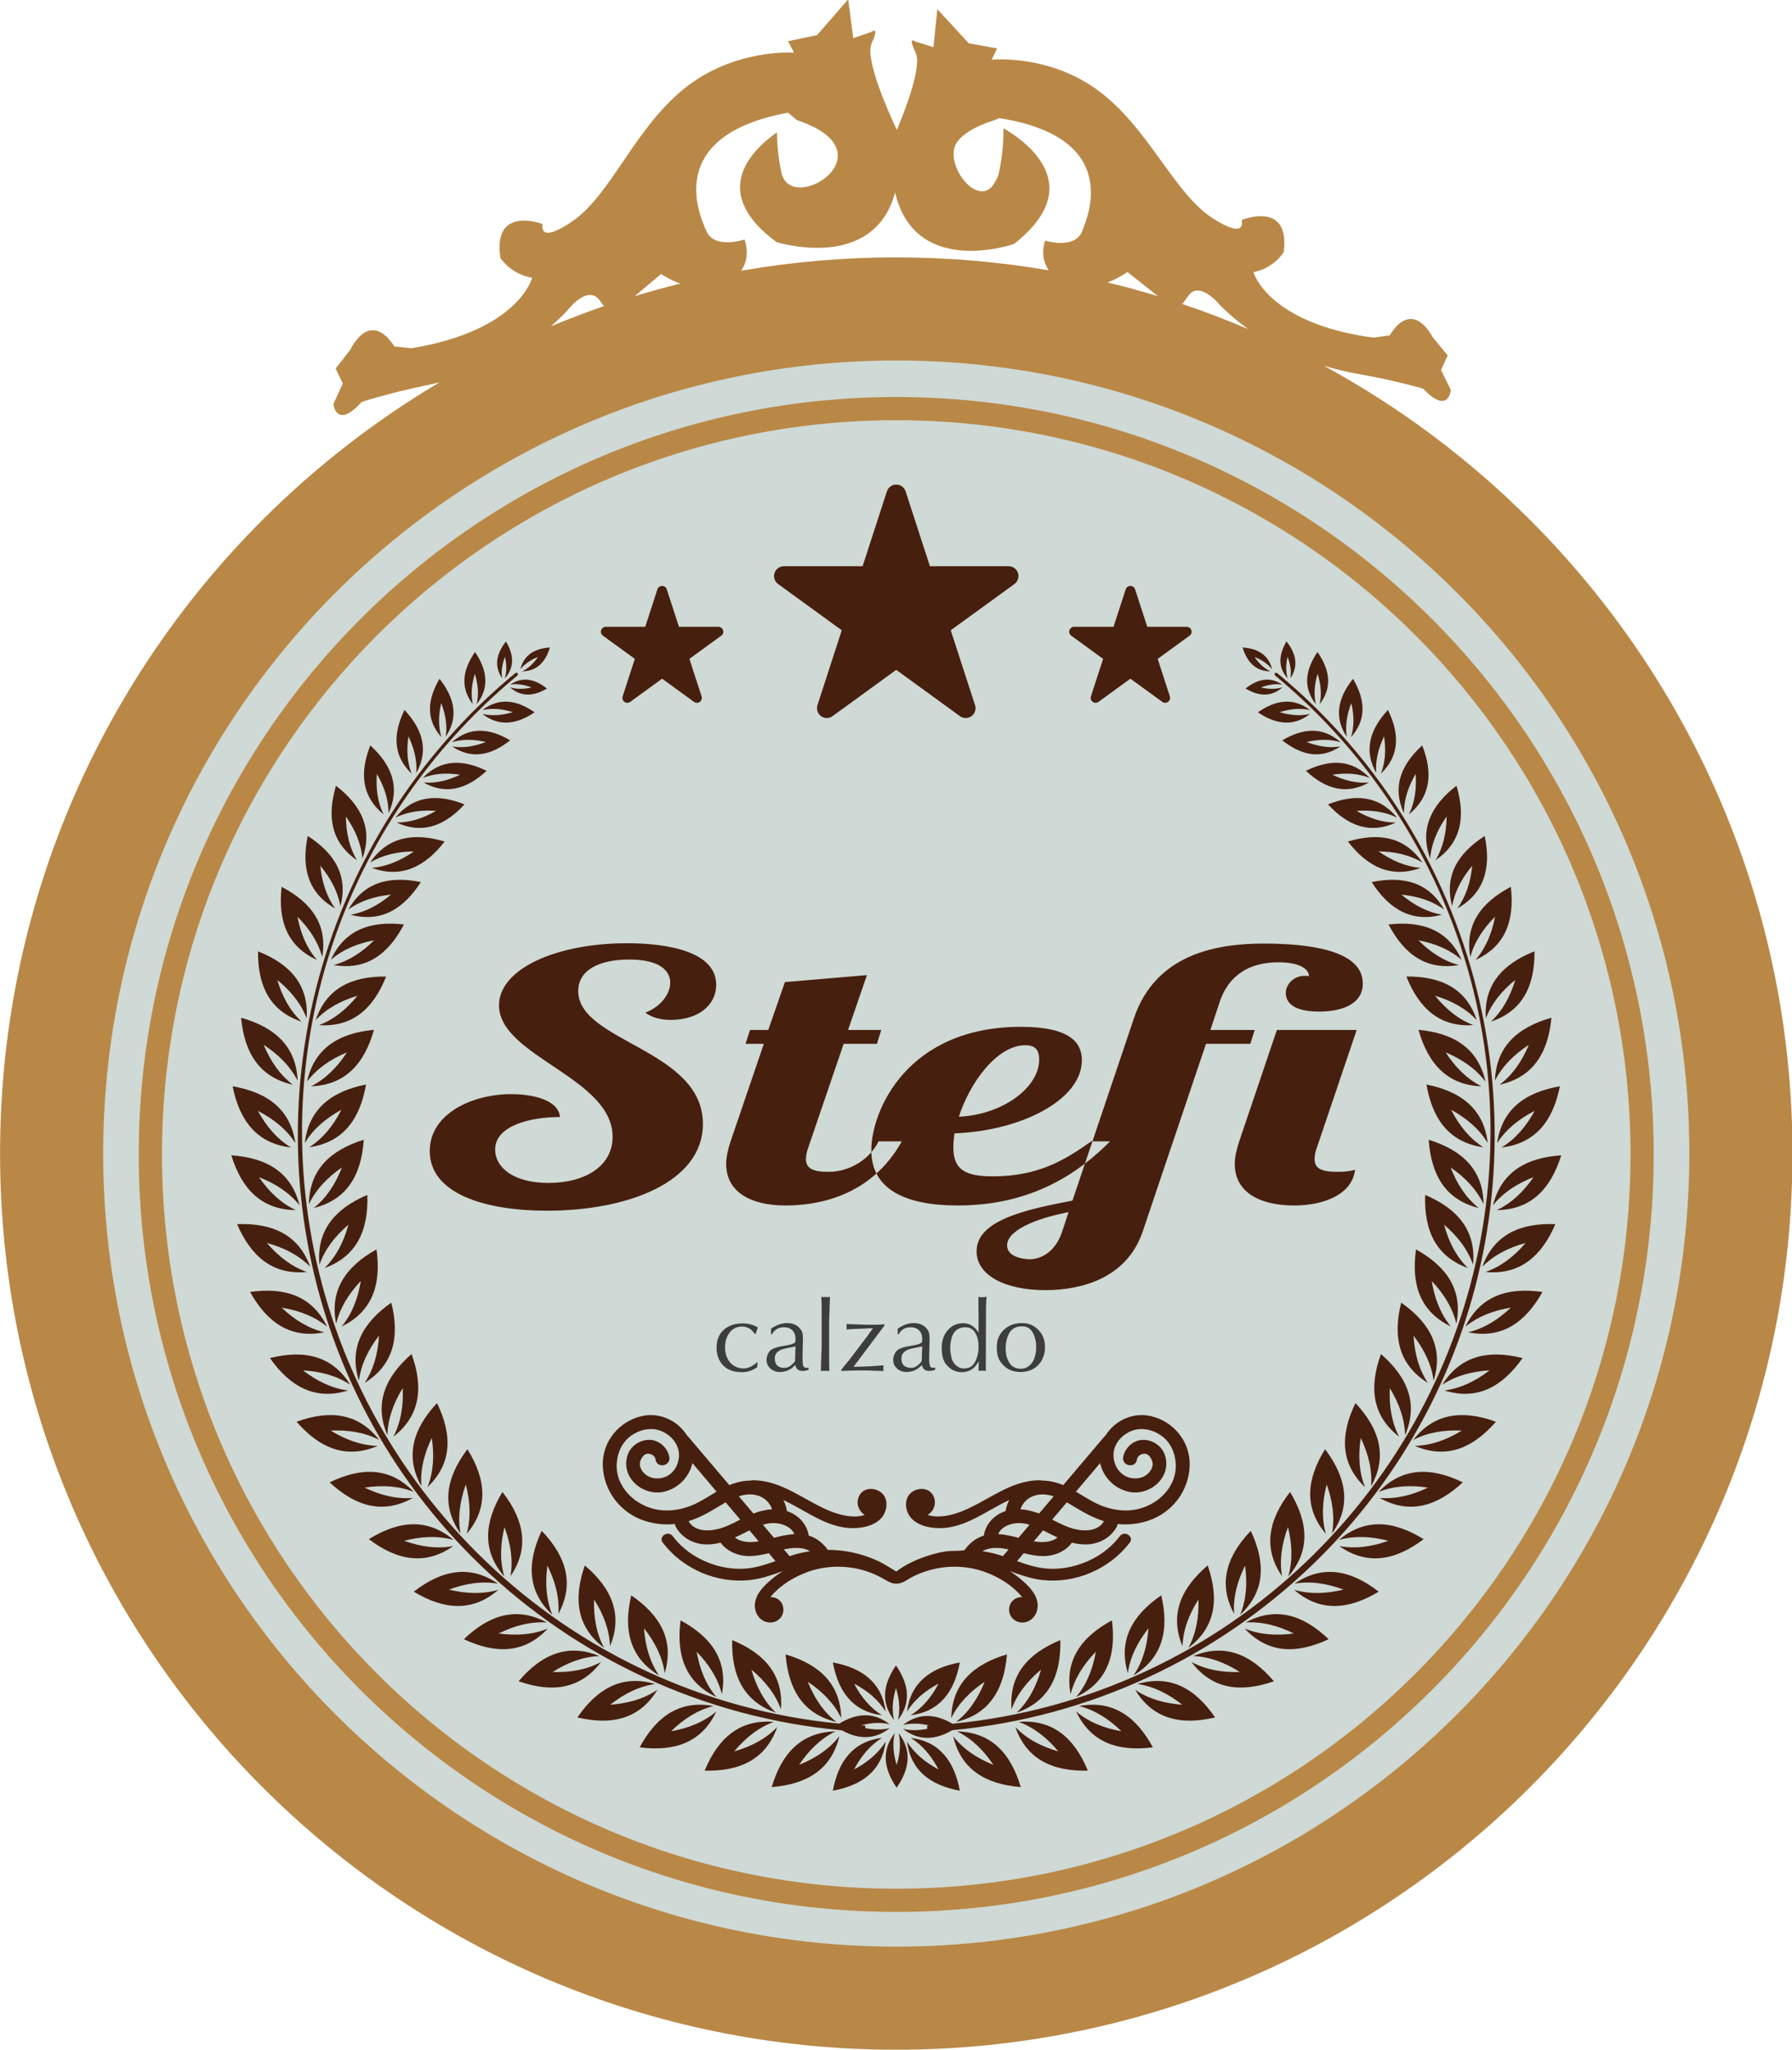<?xml version="1.0" encoding="UTF-8"?>
<svg xmlns="http://www.w3.org/2000/svg" xmlns:xlink="http://www.w3.org/1999/xlink" width="234.6pt" height="268.4pt" viewBox="0 0 234.6 268.4" version="1.1">
<defs>
<clipPath id="clip1">
  <path d="M 0 0 L 234.602 0 L 234.602 268.398 L 0 268.398 Z M 0 0 "/>
</clipPath>
</defs>
<g id="surface1">
<path style=" stroke:none;fill-rule:evenodd;fill:rgb(81.25%,85.156%,83.594%);fill-opacity:1;" d="M 221.547 146.445 C 221.547 204.004 174.891 250.66 117.328 250.66 C 59.777 250.66 13.121 204.004 13.121 146.445 C 13.121 88.891 59.777 42.234 117.328 42.234 C 174.891 42.234 221.547 88.891 221.547 146.445 Z M 221.547 146.445 "/>
<path style=" stroke:none;fill-rule:evenodd;fill:rgb(81.25%,85.156%,83.594%);fill-opacity:1;" d="M 227.91 151.02 C 227.91 212.09 178.402 261.598 117.336 261.598 C 56.262 261.598 6.758 212.09 6.758 151.02 C 6.758 89.949 56.262 40.445 117.336 40.445 C 178.402 40.445 227.91 89.949 227.91 151.02 Z M 227.91 151.02 "/>
<g clip-path="url(#clip1)" clip-rule="nonzero">
<path style=" stroke:none;fill-rule:evenodd;fill:rgb(72.459%,53.319%,27.831%);fill-opacity:1;" d="M 234.66 151.02 C 234.66 183.418 221.527 212.754 200.297 233.984 C 179.062 255.215 149.73 268.348 117.336 268.348 C 84.938 268.348 55.605 255.215 34.371 233.984 C 13.141 212.754 0.008 183.418 0.008 151.02 C 0.008 118.621 13.141 89.289 34.371 68.059 C 41.289 61.141 49.07 55.086 57.535 50.059 C 57.031 50.18 56.539 50.297 56.059 50.395 C 50.496 51.547 47.344 52.629 47.344 52.629 C 44.004 56.305 43.645 52.891 43.645 52.891 L 44.879 50.195 L 43.941 48.246 L 45.82 45.836 C 48.785 40.266 51.617 45.355 51.617 45.355 L 53.867 45.59 C 67.969 43.266 69.66 36.371 69.66 36.371 C 66.77 35.848 65.508 33.758 65.508 33.758 C 64.469 26.789 71.031 29.336 71.031 29.336 C 71.031 29.336 70.352 32.09 74.855 29.027 C 80.02 25.512 83.004 16.879 89.586 11.59 C 96.164 6.297 103.953 6.895 103.953 6.895 L 103.172 5.398 L 106.961 4.598 L 111.039 -0.086 L 111.703 4.992 L 114.121 4.16 C 114.121 4.16 115.18 3.289 114.105 5.68 C 113.156 7.797 116.598 15.297 117.41 17.012 C 118.527 14.352 120.723 8.656 119.879 6.91 C 118.762 4.609 119.816 5.43 119.816 5.43 L 122.203 6.176 L 122.711 1.203 L 126.82 5.664 L 130.539 6.34 L 129.816 7.82 C 129.816 7.82 137.402 7.02 143.969 12.004 C 150.535 16.988 153.684 25.328 158.824 28.617 C 163.301 31.484 162.559 28.809 162.559 28.809 C 162.559 28.809 168.898 26.152 168.07 32.977 C 168.07 32.977 166.902 35.051 164.094 35.637 C 164.094 35.637 165.938 42.316 179.762 44.203 L 181.949 43.91 C 181.949 43.91 184.574 38.871 187.621 44.219 L 189.52 46.527 L 188.652 48.449 L 189.938 51.047 C 189.938 51.047 189.68 54.387 186.316 50.895 C 186.316 50.895 183.215 49.922 177.746 48.945 C 176.359 48.695 174.859 48.352 173.305 47.879 C 183.262 53.297 192.348 60.109 200.297 68.059 C 221.527 89.289 234.66 118.621 234.66 151.02 Z M 72.109 42.73 C 74.395 41.773 76.719 40.887 79.078 40.074 C 78.914 39.879 78.742 39.648 78.547 39.371 C 76.969 37.137 74.355 40.562 74.355 40.562 C 73.633 41.34 72.879 42.059 72.109 42.73 Z M 83.102 38.77 C 85.066 38.172 87.055 37.621 89.062 37.129 C 87.566 36.59 86.555 35.863 86.555 35.863 Z M 97.023 35.445 C 103.621 34.297 110.406 33.695 117.336 33.695 C 124.141 33.695 130.809 34.273 137.297 35.387 C 136.812 34.695 136.234 33.379 136.82 31.504 C 136.82 31.504 140.641 32.695 141.645 30.324 C 142.648 27.953 146.566 17.945 130.828 15.465 L 130.152 15.742 C 130.152 15.742 125.266 17.121 124.879 19.617 C 124.387 22.805 128.562 27.289 130.301 23.746 C 130.496 23.484 130.656 23.129 130.766 22.645 C 131.328 20.211 131.379 17.734 131.371 16.797 C 134.16 18.398 142.562 24.246 132.746 31.941 C 132.746 31.941 119.828 36.461 117.184 25.211 C 114.328 35.727 101.645 31.688 101.645 31.688 C 92.984 25.277 98.094 19.883 101.711 17.328 C 101.73 18.492 101.836 20.586 102.312 22.645 C 103.621 28.312 116.848 19.883 104.359 15.742 C 103.738 15.258 103.395 14.887 103.137 14.754 C 87.098 17.742 91.395 27.887 92.496 30.289 C 93.59 32.688 97.465 31.352 97.465 31.352 C 98.152 33.352 97.508 34.754 97.023 35.445 Z M 144.992 36.973 C 147.215 37.512 149.414 38.113 151.586 38.773 L 147.594 35.605 C 147.594 35.605 146.539 36.398 144.992 36.973 Z M 154.773 39.797 C 157.715 40.785 160.602 41.887 163.434 43.098 C 162.113 42.156 160.836 41.086 159.629 39.855 C 159.629 39.855 156.984 36.59 155.504 38.809 C 155.219 39.23 154.98 39.555 154.773 39.797 Z M 190.746 224.438 C 209.539 205.648 221.16 179.691 221.16 151.02 C 221.16 122.352 209.539 96.391 190.746 77.605 C 171.965 58.816 146.008 47.195 117.336 47.195 C 88.664 47.195 62.703 58.816 43.914 77.605 C 25.129 96.391 13.508 122.348 13.508 151.02 C 13.508 179.691 25.129 205.648 43.914 224.438 C 62.707 243.227 88.664 254.848 117.336 254.848 C 146.004 254.848 171.965 243.227 190.746 224.438 Z M 190.746 224.438 "/>
</g>
<path style=" stroke:none;fill-rule:evenodd;fill:rgb(72.459%,53.319%,27.831%);fill-opacity:1;" d="M 216.496 151.141 C 216.496 178.523 205.398 203.316 187.453 221.262 C 169.508 239.211 144.719 250.305 117.336 250.305 C 89.949 250.305 65.156 239.211 47.211 221.262 C 29.266 203.316 18.164 178.523 18.164 151.141 C 18.164 123.758 29.266 98.965 47.211 81.02 C 65.156 63.074 89.949 51.977 117.336 51.977 C 144.719 51.977 169.508 63.074 187.453 81.02 C 205.398 98.965 216.496 123.758 216.496 151.141 Z M 185.305 219.113 C 202.699 201.719 213.461 177.688 213.461 151.141 C 213.461 124.598 202.699 100.566 185.305 83.172 C 167.91 65.773 143.879 55.016 117.336 55.016 C 90.789 55.016 66.758 65.773 49.363 83.172 C 31.965 100.566 21.207 124.598 21.207 151.141 C 21.207 177.688 31.965 201.719 49.363 219.113 C 66.758 236.508 90.789 247.266 117.336 247.266 C 143.879 247.266 167.91 236.508 185.305 219.113 Z M 185.305 219.113 "/>
<path style=" stroke:none;fill-rule:evenodd;fill:rgb(27.831%,12.157%,5.489%);fill-opacity:1;" d="M 125.289 226.672 C 127.195 227.594 128.746 229.113 130.051 231.051 C 127.883 230.18 126.078 228.973 124.785 227.301 C 125.789 231.609 128.969 233.59 133.633 233.961 C 132.309 229.477 129.719 226.773 125.289 226.672 Z M 128.914 220.168 C 128.039 222.34 126.836 224.141 125.164 225.434 C 129.473 224.426 131.449 221.254 131.824 216.59 C 127.336 217.914 124.641 220.504 124.535 224.926 C 125.461 223.023 126.977 221.469 128.914 220.168 Z M 133.363 225.426 C 135.352 226.148 137.055 227.496 138.551 229.289 C 136.305 228.645 134.383 227.633 132.922 226.102 C 134.371 230.285 137.738 231.922 142.414 231.809 C 140.633 227.484 137.773 225.066 133.363 225.426 Z M 136.289 218.586 C 135.648 220.832 134.633 222.746 133.105 224.215 C 137.289 222.758 138.926 219.395 138.812 214.719 C 134.488 216.504 132.074 219.359 132.43 223.773 C 133.152 221.777 134.496 220.082 136.289 218.586 Z M 141.262 223.352 C 143.312 223.863 145.145 225.027 146.82 226.656 C 144.52 226.254 142.508 225.438 140.891 224.07 C 142.77 228.082 146.285 229.355 150.926 228.758 C 148.699 224.645 145.609 222.539 141.262 223.352 Z M 143.465 216.238 C 143.059 218.543 142.246 220.555 140.879 222.168 C 144.887 220.289 146.164 216.773 145.57 212.137 C 141.453 214.359 139.348 217.453 140.16 221.797 C 140.676 219.746 141.836 217.918 143.465 216.238 Z M 148.902 220.469 C 150.996 220.766 152.938 221.73 154.773 223.18 C 152.441 223.008 150.355 222.414 148.609 221.223 C 150.891 225.012 154.52 225.922 159.074 224.844 C 156.434 220.984 153.145 219.215 148.902 220.469 Z M 150.355 213.168 C 150.188 215.496 149.594 217.586 148.398 219.336 C 152.191 217.047 153.098 213.418 152.023 208.863 C 148.164 211.504 146.387 214.797 147.648 219.039 C 147.945 216.945 148.91 215.004 150.355 213.168 Z M 156.199 216.809 C 158.316 216.891 160.348 217.645 162.32 218.898 C 159.988 218.973 157.852 218.594 155.988 217.59 C 158.652 221.129 162.355 221.652 166.77 220.109 C 163.746 216.539 160.289 215.117 156.199 216.809 Z M 156.895 209.398 C 156.965 211.73 156.59 213.867 155.578 215.73 C 159.117 213.066 159.645 209.363 158.105 204.945 C 154.539 207.973 153.113 211.43 154.805 215.516 C 154.883 213.402 155.645 211.371 156.895 209.398 Z M 163.078 212.41 C 165.191 212.273 167.289 212.816 169.387 213.855 C 167.07 214.168 164.906 214.016 162.953 213.211 C 165.969 216.453 169.703 216.59 173.938 214.602 C 170.562 211.363 166.973 210.305 163.078 212.41 Z M 162.996 204.969 C 163.316 207.281 163.164 209.453 162.355 211.402 C 165.598 208.387 165.738 204.648 163.746 200.414 C 160.512 203.793 159.453 207.383 161.562 211.273 C 161.414 209.16 161.965 207.059 162.996 204.969 Z M 169.473 207.332 C 171.555 206.969 173.699 207.289 175.891 208.109 C 173.621 208.66 171.453 208.734 169.422 208.133 C 172.758 211.043 176.492 210.797 180.496 208.379 C 176.801 205.512 173.121 204.828 169.473 207.332 Z M 168.617 199.93 C 169.172 202.207 169.246 204.371 168.645 206.398 C 171.555 203.062 171.305 199.332 168.887 195.328 C 166.02 199.02 165.34 202.703 167.836 206.352 C 167.477 204.266 167.801 202.117 168.617 199.93 Z M 175.297 201.605 C 177.328 201.035 179.496 201.133 181.766 201.719 C 179.562 202.504 177.414 202.801 175.336 202.41 C 178.953 204.965 182.641 204.332 186.371 201.508 C 182.398 199.035 178.672 198.742 175.297 201.605 Z M 173.473 189.73 C 171.004 193.703 170.703 197.434 173.574 200.805 C 172.996 198.77 173.098 196.602 173.684 194.34 C 174.469 196.543 174.766 198.691 174.379 200.77 C 176.926 197.148 176.289 193.465 173.473 189.73 Z M 180.496 195.312 C 182.465 194.527 184.633 194.406 186.945 194.754 C 184.836 195.762 182.73 196.281 180.621 196.109 C 184.484 198.27 188.078 197.258 191.504 194.066 C 187.297 192.023 183.555 192.113 180.496 195.312 Z M 177.453 183.688 C 175.41 187.895 175.496 191.633 178.699 194.695 C 177.914 192.727 177.797 190.562 178.141 188.254 C 179.152 190.359 179.664 192.465 179.496 194.578 C 181.66 190.715 180.645 187.105 177.453 183.688 Z M 185.02 188.516 C 186.895 187.531 189.039 187.184 191.371 187.289 C 189.383 188.512 187.34 189.242 185.223 189.293 C 189.289 191.039 192.766 189.664 195.84 186.133 C 191.441 184.535 187.73 185.016 185.02 188.516 Z M 183.949 187.883 C 185.695 183.816 184.316 180.34 180.789 177.27 C 179.191 181.664 179.664 185.379 183.164 188.09 C 182.188 186.215 181.84 184.07 181.945 181.73 C 183.164 183.727 183.898 185.766 183.949 187.883 Z M 188.816 181.285 C 190.578 180.113 192.664 179.543 195.004 179.406 C 193.152 180.832 191.195 181.77 189.098 182.039 C 193.324 183.352 196.637 181.629 199.324 177.797 C 194.785 176.66 191.148 177.523 188.816 181.285 Z M 183.438 170.539 C 182.305 175.078 183.164 178.715 186.93 181.047 C 185.758 179.285 185.188 177.191 185.051 174.859 C 186.473 176.715 187.414 178.668 187.684 180.766 C 188.996 176.543 187.266 173.23 183.438 170.539 Z M 191.836 173.695 C 193.469 172.352 195.492 171.57 197.797 171.191 C 196.105 172.797 194.254 173.934 192.195 174.422 C 196.535 175.293 199.652 173.23 201.93 169.141 C 197.301 168.48 193.766 169.715 191.836 173.695 Z M 185.379 163.57 C 184.719 168.199 185.953 171.73 189.938 173.66 C 188.59 172.027 187.809 170.008 187.43 167.699 C 189.035 169.398 190.176 171.246 190.66 173.301 C 191.531 168.965 189.465 165.844 185.379 163.57 Z M 194.059 165.84 C 195.539 164.336 197.473 163.344 199.727 162.727 C 198.203 164.504 196.488 165.824 194.488 166.523 C 198.895 166.941 201.781 164.559 203.621 160.262 C 198.949 160.09 195.566 161.676 194.059 165.84 Z M 192.844 165.57 C 193.262 161.16 190.883 158.273 186.578 156.434 C 186.41 161.109 187.996 164.496 192.164 166.004 C 190.652 164.516 189.664 162.59 189.051 160.336 C 190.824 161.852 192.148 163.57 192.844 165.57 Z M 195.953 158.426 C 200.371 158.383 202.996 155.723 204.387 151.254 C 199.719 151.566 196.52 153.504 195.453 157.797 C 196.77 156.141 198.59 154.961 200.766 154.109 C 199.438 156.031 197.867 157.527 195.953 158.426 Z M 194.219 157.648 C 194.176 153.223 191.508 150.602 187.039 149.215 C 187.355 153.879 189.285 157.086 193.586 158.148 C 191.93 156.828 190.746 155.012 189.902 152.836 C 191.824 154.16 193.316 155.734 194.219 157.648 Z M 196.004 149.648 C 197.145 147.863 198.828 146.504 200.91 145.434 C 199.789 147.484 198.379 149.133 196.566 150.227 C 200.965 149.723 203.297 146.801 204.215 142.215 C 199.605 143.008 196.621 145.266 196.004 149.648 Z M 194.762 149.629 C 194.258 145.234 191.336 142.898 186.746 141.984 C 187.539 146.594 189.801 149.578 194.184 150.195 C 192.402 149.055 191.035 147.367 189.969 145.289 C 192.02 146.41 193.664 147.82 194.762 149.629 Z M 195.711 141.484 C 196.656 139.598 198.191 138.062 200.152 136.785 C 199.246 138.941 198.016 140.727 196.328 142.004 C 200.652 141.051 202.672 137.902 203.105 133.242 C 198.602 134.512 195.867 137.062 195.711 141.484 Z M 194.469 141.602 C 193.516 137.277 190.367 135.258 185.703 134.824 C 186.977 139.328 189.531 142.062 193.953 142.219 C 192.062 141.27 190.531 139.734 189.254 137.777 C 191.41 138.68 193.195 139.91 194.469 141.602 Z M 194.523 133.316 C 195.258 131.379 196.598 129.73 198.371 128.289 C 197.711 130.48 196.695 132.34 195.18 133.754 C 199.289 132.387 200.934 129.121 200.887 124.547 C 196.633 126.23 194.23 128.996 194.523 133.316 Z M 184.117 127.848 C 185.809 132.102 188.57 134.504 192.891 134.203 C 190.953 133.473 189.309 132.137 187.867 130.359 C 190.055 131.02 191.914 132.035 193.328 133.547 C 191.965 129.441 188.695 127.797 184.117 127.848 Z M 192.484 125.305 C 193.004 123.344 194.141 121.602 195.727 120.016 C 195.305 122.219 194.496 124.141 193.164 125.672 C 197.035 123.922 198.309 120.562 197.789 116.105 C 193.82 118.188 191.758 121.129 192.484 125.305 Z M 181.781 121.031 C 183.863 125.008 186.801 127.066 190.984 126.34 C 189.023 125.824 187.277 124.684 185.695 123.102 C 187.895 123.523 189.816 124.324 191.344 125.656 C 189.598 121.789 186.242 120.52 181.781 121.031 Z M 190.109 118.641 C 190.434 116.73 191.367 114.98 192.738 113.34 C 192.527 115.465 191.926 117.359 190.789 118.926 C 194.316 116.938 195.242 113.641 194.371 109.445 C 190.773 111.762 189.062 114.727 190.109 118.641 Z M 179.574 115.484 C 181.887 119.09 184.855 120.797 188.77 119.754 C 186.859 119.426 185.105 118.492 183.465 117.121 C 185.594 117.336 187.488 117.934 189.055 119.07 C 187.066 115.547 183.77 114.617 179.574 115.484 Z M 187.23 112.398 C 187.387 110.469 188.164 108.641 189.387 106.887 C 189.359 109.023 188.926 110.965 187.93 112.621 C 191.27 110.336 191.906 106.969 190.676 102.867 C 187.289 105.484 185.848 108.59 187.23 112.398 Z M 176.461 110.172 C 179.078 113.559 182.184 115.004 185.992 113.621 C 184.062 113.465 182.234 112.684 180.48 111.465 C 182.617 111.488 184.555 111.922 186.215 112.922 C 183.926 109.574 180.562 108.945 176.461 110.172 Z M 166.32 87.895 C 165.492 87.504 164.812 86.848 164.238 86.012 C 165.184 86.383 165.969 86.902 166.539 87.621 C 166.078 85.754 164.699 84.91 162.672 84.766 C 163.266 86.711 164.402 87.867 166.32 87.895 Z M 185.328 101.316 C 185.469 103.254 185.227 105.035 184.453 106.613 C 187.297 104.285 187.613 101.195 186.188 97.586 C 183.328 100.211 182.258 103.129 183.801 106.465 C 183.789 104.711 184.355 102.996 185.328 101.316 Z M 182.891 107.035 C 180.559 104.191 177.469 103.879 173.855 105.305 C 176.484 108.164 179.402 109.23 182.738 107.688 C 180.984 107.695 179.27 107.133 177.59 106.16 C 179.527 106.023 181.312 106.266 182.891 107.035 Z M 181.195 96.402 C 181.461 98.152 181.371 99.797 180.777 101.289 C 183.199 98.965 183.266 96.129 181.703 92.941 C 179.289 95.547 178.527 98.273 180.172 101.199 C 180.039 99.602 180.43 98.004 181.195 96.402 Z M 179.309 101.84 C 176.984 99.422 174.148 99.355 170.961 100.914 C 173.559 103.328 176.289 104.09 179.219 102.445 C 177.621 102.578 176.02 102.188 174.422 101.426 C 176.172 101.156 177.816 101.254 179.309 101.84 Z M 176.906 92.047 C 177.27 93.613 177.305 95.109 176.871 96.504 C 178.906 94.227 178.766 91.652 177.129 88.871 C 175.121 91.398 174.621 93.93 176.316 96.465 C 176.086 95.027 176.328 93.547 176.906 92.047 Z M 175.508 97.172 C 173.23 95.141 170.652 95.281 167.871 96.922 C 170.402 98.926 172.93 99.426 175.469 97.727 C 174.027 97.965 172.551 97.719 171.047 97.141 C 172.617 96.773 174.113 96.742 175.508 97.172 Z M 172.496 88.215 C 172.926 89.59 173.055 90.922 172.766 92.195 C 174.426 90.023 174.129 87.734 172.48 85.363 C 170.859 87.754 170.578 90.047 172.266 92.199 C 171.965 90.93 172.078 89.594 172.496 88.215 Z M 171.512 93.465 C 170.242 93.766 168.906 93.648 167.527 93.234 C 168.902 92.801 170.238 92.672 171.512 92.965 C 169.34 91.301 167.051 91.602 164.676 93.254 C 167.066 94.871 169.359 95.145 171.512 93.465 Z M 168.562 85.992 C 168.93 86.945 169.078 87.883 168.934 88.797 C 170.008 87.188 169.695 85.586 168.422 83.98 C 167.383 85.742 167.289 87.379 168.578 88.82 C 168.309 87.934 168.328 86.984 168.562 85.992 Z M 167.871 89.629 C 166.266 88.555 164.66 88.867 163.059 90.141 C 164.82 91.176 166.453 91.27 167.898 89.98 C 167.016 90.254 166.066 90.23 165.07 90.004 C 166.023 89.633 166.961 89.48 167.871 89.629 Z M 167.016 88.512 C 175.895 95.867 182.914 105.004 187.73 115.172 C 201.949 145.223 195.289 181.176 171.102 204.371 C 158.797 216.172 142.621 223.945 124.688 225.668 C 122.438 224.344 120.27 224.23 118.215 225.828 C 119.328 225.562 120.484 225.617 121.68 225.895 C 121.574 225.902 121.477 225.91 121.371 225.914 L 121.398 226.336 C 120.305 226.559 119.238 226.586 118.215 226.344 C 120.262 227.93 122.414 227.828 124.656 226.516 C 142.828 224.801 159.227 216.934 171.691 204.98 C 196.105 181.566 202.445 145.281 188.113 114.992 C 183.273 104.766 176.215 95.59 167.289 88.191 C 167.031 87.977 166.895 88.129 166.887 88.141 C 166.879 88.152 166.766 88.309 167.016 88.512 Z M 104.617 231.051 C 105.914 229.113 107.473 227.594 109.371 226.672 C 104.949 226.773 102.359 229.477 101.031 233.961 C 105.695 233.59 108.871 231.609 109.883 227.301 C 108.586 228.973 106.781 230.18 104.617 231.051 Z M 109.504 225.434 C 107.828 224.141 106.621 222.34 105.746 220.168 C 107.691 221.469 109.203 223.023 110.129 224.926 C 110.027 220.504 107.328 217.914 102.844 216.59 C 103.215 221.254 105.195 224.426 109.504 225.434 Z M 96.117 229.289 C 97.613 227.496 99.316 226.148 101.305 225.426 C 96.891 225.066 94.039 227.484 92.254 231.809 C 96.93 231.922 100.289 230.285 101.746 226.102 C 100.281 227.633 98.363 228.645 96.117 229.289 Z M 101.562 224.215 C 100.031 222.746 99.02 220.832 98.371 218.586 C 100.164 220.082 101.512 221.777 102.234 223.773 C 102.594 219.359 100.18 216.504 95.855 214.719 C 95.742 219.395 97.379 222.758 101.562 224.215 Z M 87.848 226.656 C 89.52 225.027 91.352 223.863 93.406 223.352 C 89.055 222.539 85.965 224.645 83.742 228.758 C 88.383 229.355 91.895 228.082 93.773 224.07 C 92.16 225.438 90.148 226.254 87.848 226.656 Z M 93.789 222.168 C 92.414 220.555 91.609 218.543 91.199 216.238 C 92.832 217.918 93.992 219.746 94.504 221.797 C 95.32 217.453 93.211 214.359 89.098 212.137 C 88.496 216.773 89.777 220.289 93.789 222.168 Z M 86.059 221.223 C 84.312 222.414 82.227 223.008 79.895 223.18 C 81.727 221.73 83.668 220.766 85.766 220.469 C 81.523 219.215 78.234 220.984 75.594 224.844 C 80.148 225.922 83.777 225.012 86.059 221.223 Z M 86.27 219.336 C 85.074 217.586 84.477 215.496 84.309 213.168 C 85.758 215.004 86.723 216.945 87.02 219.039 C 88.281 214.797 86.504 211.504 82.641 208.863 C 81.566 213.418 82.477 217.047 86.27 219.336 Z M 78.68 217.59 C 76.816 218.594 74.68 218.973 72.344 218.898 C 74.32 217.645 76.352 216.891 78.465 216.809 C 74.379 215.117 70.914 216.539 67.895 220.109 C 72.312 221.652 76.016 221.129 78.68 217.59 Z M 79.086 215.73 C 78.078 213.867 77.699 211.73 77.773 209.398 C 79.023 211.371 79.781 213.402 79.863 215.516 C 81.555 211.43 80.129 207.973 76.562 204.945 C 75.02 209.363 75.543 213.066 79.086 215.73 Z M 71.715 213.211 C 69.762 214.016 67.598 214.168 65.281 213.855 C 67.371 212.816 69.473 212.273 71.586 212.41 C 67.695 210.305 64.105 211.363 60.727 214.602 C 64.961 216.59 68.699 216.453 71.715 213.211 Z M 70.918 200.414 C 68.93 204.648 69.07 208.387 72.309 211.402 C 71.504 209.453 71.352 207.281 71.664 204.969 C 72.703 207.059 73.246 209.16 73.105 211.273 C 75.215 207.383 74.156 203.793 70.918 200.414 Z M 58.777 208.109 C 60.965 207.289 63.113 206.969 65.195 207.332 C 61.543 204.828 57.863 205.512 54.168 208.379 C 58.172 210.797 61.91 211.043 65.242 208.133 C 63.215 208.734 61.043 208.66 58.777 208.109 Z M 65.777 195.328 C 63.359 199.332 63.113 203.062 66.023 206.398 C 65.418 204.371 65.496 202.207 66.043 199.93 C 66.863 202.117 67.188 204.266 66.828 206.352 C 69.328 202.703 68.648 199.02 65.777 195.328 Z M 59.332 202.41 C 57.254 202.801 55.102 202.504 52.902 201.719 C 55.164 201.133 57.332 201.035 59.371 201.605 C 55.996 198.742 52.27 199.035 48.289 201.508 C 52.027 204.332 55.715 204.965 59.332 202.41 Z M 61.191 189.73 C 58.371 193.465 57.742 197.148 60.289 200.77 C 59.902 198.691 60.195 196.543 60.984 194.34 C 61.566 196.602 61.664 198.77 61.094 200.805 C 63.961 197.434 63.664 193.703 61.191 189.73 Z M 54.043 196.109 C 51.938 196.281 49.828 195.762 47.723 194.754 C 50.035 194.406 52.199 194.527 54.164 195.312 C 51.109 192.113 47.371 192.023 43.16 194.066 C 46.582 197.258 50.184 198.27 54.043 196.109 Z M 57.211 183.688 C 54.02 187.105 53.008 190.715 55.164 194.578 C 54.996 192.465 55.516 190.359 56.527 188.254 C 56.871 190.562 56.746 192.727 55.965 194.695 C 59.164 191.633 59.258 187.895 57.211 183.688 Z M 49.441 189.293 C 47.328 189.242 45.285 188.512 43.293 187.289 C 45.629 187.184 47.77 187.531 49.645 188.516 C 46.934 185.016 43.227 184.535 38.828 186.133 C 41.898 189.664 45.379 191.039 49.441 189.293 Z M 53.879 177.27 C 50.348 180.34 48.969 183.816 50.719 187.883 C 50.766 185.766 51.496 183.727 52.723 181.73 C 52.828 184.07 52.477 186.215 51.496 188.09 C 54.996 185.379 55.477 181.664 53.879 177.27 Z M 45.57 182.039 C 43.473 181.77 41.516 180.832 39.664 179.406 C 41.996 179.543 44.09 180.113 45.852 181.285 C 43.52 177.523 39.879 176.66 35.34 177.797 C 38.031 181.629 41.344 183.352 45.57 182.039 Z M 51.227 170.539 C 47.398 173.23 45.664 176.543 46.984 180.766 C 47.254 178.668 48.191 176.715 49.617 174.859 C 49.48 177.191 48.91 179.285 47.738 181.047 C 51.496 178.715 52.363 175.078 51.227 170.539 Z M 42.469 174.422 C 40.41 173.934 38.562 172.797 36.867 171.191 C 39.172 171.57 41.199 172.352 42.828 173.695 C 40.898 169.715 37.367 168.48 32.738 169.141 C 35.012 173.23 38.133 175.293 42.469 174.422 Z M 49.289 163.57 C 45.203 165.844 43.137 168.965 44.008 173.301 C 44.492 171.246 45.633 169.398 47.238 167.699 C 46.859 170.008 46.078 172.027 44.73 173.66 C 48.715 171.73 49.945 168.199 49.289 163.57 Z M 40.172 166.523 C 38.18 165.824 36.461 164.504 34.941 162.727 C 37.195 163.344 39.121 164.336 40.609 165.84 C 39.102 161.676 35.719 160.09 31.039 160.262 C 32.883 164.559 35.77 166.941 40.172 166.523 Z M 48.086 156.434 C 43.785 158.273 41.406 161.16 41.824 165.57 C 42.52 163.57 43.844 161.852 45.617 160.336 C 44.996 162.59 44.012 164.516 42.504 166.004 C 46.664 164.496 48.258 161.109 48.086 156.434 Z M 38.715 158.426 C 36.797 157.527 35.227 156.031 33.898 154.109 C 36.078 154.961 37.895 156.141 39.215 157.797 C 38.148 153.504 34.949 151.566 30.281 151.254 C 31.664 155.723 34.289 158.383 38.715 158.426 Z M 41.082 158.148 C 45.379 157.086 47.312 153.879 47.621 149.215 C 43.16 150.602 40.492 153.223 40.449 157.648 C 41.348 155.734 42.844 154.16 44.766 152.836 C 43.918 155.012 42.738 156.828 41.082 158.148 Z M 38.102 150.227 C 36.289 149.133 34.879 147.484 33.758 145.434 C 35.836 146.504 37.523 147.863 38.664 149.648 C 38.043 145.266 35.062 143.008 30.453 142.215 C 31.367 146.801 33.703 149.723 38.102 150.227 Z M 44.699 145.289 C 43.633 147.367 42.266 149.055 40.484 150.195 C 44.867 149.578 47.121 146.594 47.914 141.984 C 43.328 142.898 40.406 145.234 39.906 149.629 C 40.996 147.82 42.648 146.41 44.699 145.289 Z M 38.336 142.004 C 36.652 140.727 35.414 138.941 34.516 136.785 C 36.473 138.062 38.008 139.598 38.957 141.484 C 38.797 137.062 36.066 134.512 31.562 133.242 C 31.996 137.902 34.016 141.051 38.336 142.004 Z M 45.414 137.777 C 44.137 139.734 42.602 141.27 40.715 142.219 C 45.137 142.062 47.691 139.328 48.957 134.824 C 44.297 135.258 41.152 137.277 40.195 141.602 C 41.473 139.91 43.258 138.68 45.414 137.777 Z M 39.484 133.754 C 37.973 132.34 36.957 130.48 36.293 128.289 C 38.07 129.73 39.41 131.379 40.141 133.316 C 40.434 128.996 38.035 126.23 33.781 124.547 C 33.73 129.121 35.379 132.387 39.484 133.754 Z M 41.336 133.547 C 42.746 132.035 44.613 131.02 46.797 130.359 C 45.359 132.137 43.711 133.473 41.777 134.203 C 46.098 134.504 48.859 132.102 50.547 127.848 C 45.973 127.797 42.703 129.441 41.336 133.547 Z M 41.496 125.672 C 40.164 124.141 39.363 122.219 38.941 120.016 C 40.527 121.602 41.664 123.344 42.18 125.305 C 42.906 121.129 40.848 118.188 36.871 116.105 C 36.359 120.562 37.629 123.922 41.496 125.672 Z M 43.32 125.656 C 44.852 124.324 46.773 123.523 48.973 123.102 C 47.387 124.684 45.645 125.824 43.684 126.34 C 47.867 127.066 50.797 125.008 52.883 121.031 C 48.422 120.52 45.07 121.789 43.32 125.656 Z M 43.879 118.926 C 42.742 117.359 42.141 115.465 41.93 113.34 C 43.297 114.98 44.234 116.73 44.559 118.641 C 45.602 114.727 43.895 111.762 40.289 109.445 C 39.422 113.641 40.352 116.938 43.879 118.926 Z M 45.613 119.07 C 47.18 117.934 49.074 117.336 51.199 117.121 C 49.559 118.492 47.809 119.426 45.898 119.754 C 49.812 120.797 52.777 119.09 55.094 115.484 C 50.898 114.617 47.605 115.547 45.613 119.07 Z M 46.734 112.621 C 45.738 110.965 45.309 109.023 45.281 106.887 C 46.504 108.641 47.281 110.469 47.438 112.398 C 48.82 108.59 47.371 105.484 43.988 102.867 C 42.762 106.969 43.395 110.336 46.734 112.621 Z M 58.207 110.172 C 54.105 108.945 50.742 109.574 48.449 112.922 C 50.109 111.922 52.047 111.488 54.188 111.465 C 52.434 112.684 50.605 113.465 48.672 113.621 C 52.484 115.004 55.586 113.559 58.207 110.172 Z M 70.43 86.012 C 69.855 86.848 69.172 87.504 68.348 87.895 C 70.266 87.867 71.398 86.711 71.992 84.766 C 69.969 84.91 68.582 85.754 68.129 87.621 C 68.699 86.902 69.484 86.383 70.43 86.012 Z M 50.211 106.613 C 49.441 105.035 49.199 103.254 49.336 101.316 C 50.309 102.996 50.871 104.711 50.867 106.465 C 52.406 103.129 51.34 100.211 48.48 97.586 C 47.055 101.195 47.367 104.285 50.211 106.613 Z M 60.812 105.305 C 57.199 103.879 54.105 104.191 51.777 107.035 C 53.355 106.266 55.141 106.023 57.078 106.16 C 55.395 107.133 53.684 107.695 51.922 107.688 C 55.266 109.23 58.184 108.164 60.812 105.305 Z M 53.473 96.402 C 54.238 98.004 54.621 99.602 54.496 101.199 C 56.137 98.273 55.371 95.547 52.957 92.941 C 51.402 96.129 51.469 98.965 53.891 101.289 C 53.297 99.797 53.207 98.152 53.473 96.402 Z M 55.359 101.84 C 56.848 101.254 58.492 101.156 60.246 101.426 C 58.645 102.188 57.043 102.578 55.449 102.445 C 58.371 104.09 61.109 103.328 63.707 100.914 C 60.52 99.355 57.68 99.422 55.359 101.84 Z M 57.762 92.047 C 58.34 93.547 58.578 95.027 58.348 96.465 C 60.039 93.93 59.543 91.398 57.539 88.871 C 55.902 91.652 55.762 94.227 57.789 96.504 C 57.363 95.109 57.395 93.613 57.762 92.047 Z M 59.16 97.172 C 60.547 96.742 62.047 96.773 63.617 97.141 C 62.117 97.719 60.637 97.965 59.199 97.727 C 61.734 99.426 64.266 98.926 66.789 96.922 C 64.012 95.281 61.438 95.141 59.16 97.172 Z M 62.168 88.215 C 62.586 89.594 62.703 90.93 62.402 92.199 C 64.086 90.047 63.809 87.754 62.188 85.363 C 60.539 87.734 60.242 90.023 61.902 92.195 C 61.613 90.922 61.742 89.59 62.168 88.215 Z M 63.156 92.965 C 64.43 92.672 65.766 92.801 67.141 93.234 C 65.758 93.648 64.422 93.766 63.152 93.465 C 65.305 95.145 67.602 94.871 69.988 93.254 C 67.617 91.602 65.328 91.301 63.156 92.965 Z M 66.105 85.992 C 66.336 86.984 66.359 87.934 66.086 88.82 C 67.371 87.379 67.281 85.742 66.242 83.98 C 64.973 85.586 64.656 87.188 65.734 88.797 C 65.586 87.883 65.738 86.945 66.105 85.992 Z M 66.77 89.98 C 68.215 91.27 69.848 91.176 71.605 90.141 C 70.004 88.867 68.402 88.555 66.789 89.629 C 67.703 89.48 68.645 89.633 69.594 90.004 C 68.602 90.23 67.652 90.254 66.77 89.98 Z M 46.555 114.988 C 32.223 145.281 38.562 181.566 62.977 204.98 C 75.488 216.977 91.961 224.859 110.215 226.531 C 112.387 227.738 114.484 227.789 116.473 226.254 C 115.441 226.492 114.371 226.465 113.273 226.238 L 113.289 225.914 C 113.102 225.906 112.91 225.891 112.723 225.879 C 114.016 225.531 115.27 225.453 116.473 225.734 C 114.371 224.109 112.16 224.258 109.863 225.652 C 91.977 223.914 75.84 216.148 63.562 204.371 C 39.379 181.176 32.719 145.223 46.938 115.172 C 51.746 105.004 58.773 95.867 67.652 88.512 C 67.898 88.309 67.789 88.148 67.781 88.141 C 67.773 88.129 67.637 87.977 67.379 88.191 C 58.453 95.586 51.391 104.766 46.555 114.988 Z M 117.387 231.066 C 116.945 229.633 116.82 228.234 117.129 226.91 C 115.383 229.164 115.684 231.559 117.387 234.039 C 119.094 231.559 119.395 229.164 117.648 226.91 C 117.953 228.234 117.828 229.633 117.387 231.066 Z M 117.297 221.004 C 117.738 222.453 117.867 223.84 117.559 225.168 C 119.305 222.914 119.004 220.52 117.297 218.035 C 115.594 220.52 115.289 222.914 117.039 225.164 C 116.73 223.84 116.855 222.453 117.297 221.004 Z M 111.812 231.656 C 112.742 229.891 113.93 228.473 115.461 227.52 C 111.719 227.996 109.762 230.512 109.035 234.434 C 112.953 233.711 115.469 231.746 115.945 228.008 C 114.996 229.539 113.57 230.719 111.812 231.656 Z M 119.23 227.52 C 120.758 228.473 121.941 229.891 122.871 231.656 C 121.117 230.719 119.695 229.539 118.742 228.008 C 119.219 231.746 121.734 233.711 125.656 234.434 C 124.926 230.512 122.969 227.996 119.23 227.52 Z M 115.461 224.555 C 113.93 223.602 112.742 222.18 111.812 220.418 C 113.57 221.352 114.996 222.539 115.945 224.07 C 115.469 220.332 112.953 218.371 109.035 217.645 C 109.762 221.562 111.719 224.082 115.461 224.555 Z M 122.871 220.418 C 121.941 222.18 120.758 223.602 119.23 224.555 C 122.969 224.082 124.926 221.562 125.656 217.645 C 121.734 218.371 119.219 220.332 118.742 224.07 C 119.695 222.539 121.117 221.352 122.871 220.418 Z M 122.871 220.418 "/>
<path style=" stroke:none;fill-rule:evenodd;fill:rgb(27.831%,12.157%,5.489%);fill-opacity:1;" d="M 132.801 76.461 L 124.465 82.516 L 127.648 92.312 C 127.82 92.844 127.633 93.426 127.184 93.754 C 126.953 93.922 126.691 94.004 126.426 94.004 C 126.16 94.004 125.895 93.922 125.664 93.754 L 117.328 87.695 L 108.996 93.754 C 108.547 94.086 107.938 94.086 107.484 93.754 C 107.035 93.426 106.844 92.844 107.02 92.312 L 110.199 82.512 L 101.867 76.461 C 101.414 76.129 101.227 75.551 101.398 75.02 C 101.57 74.488 102.066 74.129 102.621 74.129 L 112.926 74.129 L 116.109 64.336 C 116.281 63.801 116.777 63.441 117.336 63.441 C 117.891 63.441 118.387 63.801 118.559 64.336 L 121.742 74.129 L 132.047 74.129 C 132.602 74.129 133.098 74.488 133.27 75.02 C 133.441 75.551 133.246 76.129 132.801 76.461 Z M 132.801 76.461 "/>
<path style=" stroke:none;fill-rule:evenodd;fill:rgb(27.831%,12.157%,5.489%);fill-opacity:1;" d="M 94.422 83.223 L 90.254 86.258 L 91.848 91.164 C 91.934 91.43 91.84 91.723 91.613 91.887 C 91.496 91.969 91.367 92.008 91.234 92.008 C 91.102 92.008 90.969 91.969 90.855 91.887 L 86.68 88.852 L 82.508 91.887 C 82.281 92.051 81.973 92.051 81.746 91.887 C 81.523 91.723 81.43 91.43 81.516 91.164 L 83.109 86.258 L 78.934 83.223 C 78.707 83.059 78.613 82.77 78.699 82.504 C 78.785 82.238 79.035 82.059 79.312 82.059 L 84.473 82.059 L 86.066 77.152 C 86.152 76.887 86.402 76.711 86.68 76.711 C 86.961 76.711 87.207 76.887 87.289 77.152 L 88.887 82.059 L 94.043 82.059 C 94.328 82.059 94.574 82.238 94.66 82.504 C 94.746 82.77 94.652 83.059 94.422 83.223 Z M 94.422 83.223 "/>
<path style=" stroke:none;fill-rule:evenodd;fill:rgb(27.831%,12.157%,5.489%);fill-opacity:1;" d="M 155.73 83.223 L 151.559 86.258 L 153.152 91.164 C 153.238 91.43 153.145 91.723 152.914 91.887 C 152.805 91.969 152.672 92.008 152.539 92.008 C 152.406 92.008 152.273 91.969 152.16 91.887 L 147.984 88.852 L 143.812 91.887 C 143.586 92.051 143.281 92.051 143.055 91.887 C 142.828 91.723 142.734 91.43 142.82 91.164 L 144.414 86.258 L 140.242 83.223 C 140.016 83.059 139.914 82.77 140.008 82.504 C 140.094 82.238 140.34 82.059 140.621 82.059 L 145.777 82.059 L 147.371 77.152 C 147.461 76.887 147.703 76.711 147.984 76.711 C 148.266 76.711 148.512 76.887 148.602 77.152 L 150.195 82.059 L 155.355 82.059 C 155.633 82.059 155.879 82.238 155.969 82.504 C 156.055 82.77 155.953 83.059 155.73 83.223 Z M 155.73 83.223 "/>
<path style=" stroke:none;fill-rule:evenodd;fill:rgb(27.831%,12.157%,5.489%);fill-opacity:1;" d="M 150.586 185.379 C 148.246 184.879 145.934 185.996 144.727 187.934 C 144.672 187.973 144.621 188.023 144.57 188.086 L 139.188 194.43 C 139.156 194.414 139.121 194.402 139.098 194.391 C 138.238 194.043 137.316 193.836 136.398 193.836 C 136.312 193.809 136.223 193.797 136.133 193.797 C 132.234 193.766 129.227 196.602 125.754 197.922 C 124.504 198.398 122.812 198.789 121.453 198.332 C 122.219 197.855 122.609 196.934 122.262 196.004 C 121.816 194.809 120.402 194.672 119.453 195.289 C 118.441 195.945 118.426 197.363 118.977 198.312 C 119.598 199.379 120.852 199.84 122.016 199.992 C 125.852 200.516 128.828 197.914 132.121 196.379 C 131.887 196.836 131.727 197.328 131.648 197.832 C 131.496 197.879 131.355 197.93 131.211 197.996 C 129.922 198.578 129.004 199.672 128.801 201.035 C 127.785 201.348 126.938 202.004 126.297 202.906 C 126.18 203.07 124.328 203.027 124.031 203.078 C 123.199 203.195 122.379 203.387 121.578 203.641 C 120.09 204.113 118.57 204.793 117.336 205.746 C 117.352 205.734 115.66 204.719 115.527 204.652 C 114.781 204.262 113.996 203.938 113.199 203.676 C 111.645 203.168 110.008 202.906 108.371 202.906 C 107.73 202.004 106.883 201.348 105.867 201.035 C 105.664 199.672 104.742 198.578 103.453 197.996 C 103.312 197.93 103.164 197.879 103.02 197.832 C 102.941 197.328 102.781 196.836 102.547 196.379 C 105.84 197.914 108.812 200.516 112.652 199.992 C 113.816 199.84 115.07 199.379 115.688 198.312 C 116.238 197.363 116.227 195.945 115.215 195.289 C 114.262 194.672 112.848 194.809 112.406 196.004 C 112.055 196.934 112.449 197.855 113.203 198.332 C 111.855 198.789 110.16 198.398 108.91 197.922 C 105.441 196.602 102.434 193.766 98.535 193.797 C 98.445 193.797 98.355 193.809 98.27 193.836 C 97.352 193.836 96.43 194.043 95.57 194.391 C 95.539 194.402 95.512 194.414 95.48 194.43 L 90.098 188.086 C 90.043 188.023 89.996 187.973 89.941 187.934 C 88.734 185.996 86.414 184.879 84.082 185.379 C 81.055 186.027 78.824 188.73 78.914 191.863 C 79.012 195.172 81.215 198.066 84.379 199.098 C 85.652 199.512 87.02 199.664 88.355 199.52 C 88.363 199.637 88.398 199.758 88.469 199.887 C 89.223 201.273 90.688 202.102 92.258 202.184 C 92.969 202.223 93.66 202.129 94.336 201.961 C 95.199 203.16 96.758 203.754 98.211 203.719 C 99.047 203.703 99.852 203.535 100.645 203.34 L 101.523 204.379 C 100.246 204.832 98.969 205.254 97.602 205.355 C 95.527 205.516 93.445 205.02 91.605 204.07 C 90.227 203.359 88.996 202.34 88.055 201.102 C 87.453 200.312 86.16 201.164 86.766 201.961 C 89.414 205.434 93.863 207.34 98.211 206.852 C 99.691 206.688 101.078 206.191 102.465 205.691 C 101.965 206.012 101.488 206.363 101.031 206.746 C 100.078 207.555 99.062 208.516 98.852 209.801 C 98.66 210.988 99.355 212.254 100.609 212.402 C 101.906 212.559 102.883 211.387 102.461 210.148 C 102.262 209.57 101.695 209.137 101.086 209.098 C 101.004 209.094 100.926 209.094 100.848 209.098 C 100.898 209.031 100.953 208.969 101.004 208.91 C 102.223 207.492 103.938 206.461 105.68 205.816 C 107.891 205.004 110.348 204.898 112.633 205.469 C 113.816 205.77 114.945 206.246 115.988 206.887 C 117.031 207.523 117.781 207.461 118.77 206.832 C 119.746 206.211 120.879 205.762 122.004 205.48 C 124.297 204.898 126.766 204.996 128.988 205.816 C 130.727 206.461 132.445 207.492 133.664 208.91 C 133.715 208.969 133.766 209.031 133.82 209.098 C 133.742 209.094 133.66 209.09 133.578 209.098 C 132.973 209.137 132.406 209.57 132.203 210.148 C 131.785 211.387 132.762 212.559 134.059 212.402 C 135.312 212.254 136.008 210.988 135.816 209.801 C 135.605 208.516 134.586 207.555 133.633 206.746 C 133.18 206.363 132.703 206.012 132.203 205.691 C 133.59 206.191 134.977 206.688 136.453 206.852 C 140.805 207.34 145.246 205.434 147.902 201.961 C 148.508 201.164 147.215 200.312 146.613 201.102 C 145.664 202.34 144.441 203.359 143.062 204.07 C 141.223 205.02 139.141 205.516 137.066 205.355 C 135.695 205.254 134.414 204.832 133.145 204.379 L 134.02 203.34 C 134.816 203.535 135.617 203.703 136.453 203.719 C 137.91 203.754 139.469 203.16 140.328 201.961 C 141.004 202.129 141.695 202.223 142.41 202.184 C 143.98 202.102 145.445 201.273 146.199 199.887 C 146.266 199.758 146.301 199.637 146.312 199.52 C 147.645 199.664 149.012 199.512 150.289 199.098 C 153.453 198.066 155.656 195.172 155.746 191.863 C 155.84 188.73 153.613 186.027 150.586 185.379 Z M 98.371 195.648 C 99.652 195.715 100.676 196.441 101.078 197.59 C 100.301 197.633 99.523 197.828 98.789 198.094 C 98.738 198.109 98.688 198.133 98.637 198.152 L 96.723 195.895 C 97.258 195.719 97.809 195.617 98.371 195.648 Z M 86.242 197.672 C 83.242 197.234 80.492 194.695 80.746 191.492 C 80.863 190.094 81.465 188.785 82.621 187.957 C 83.734 187.16 85.246 186.816 86.543 187.34 C 87.918 187.887 89.02 189.215 88.883 190.758 C 88.766 192.137 87.855 193.34 86.422 193.527 C 85.723 193.617 85.016 193.469 84.469 193.004 C 84.039 192.641 83.629 191.973 83.797 191.387 C 83.941 190.895 84.312 190.254 84.918 190.32 C 85.379 190.371 85.758 190.637 85.828 191.102 C 86.012 192.27 87.809 191.945 87.629 190.785 C 87.441 189.578 86.32 188.539 85.074 188.504 C 83.746 188.465 82.496 189.332 82.121 190.629 C 81.293 193.469 84.164 195.902 86.91 195.297 C 88.789 194.879 90.246 193.355 90.645 191.547 L 93.812 195.285 C 92.812 195.871 91.848 196.52 90.785 196.988 C 89.363 197.609 87.785 197.898 86.242 197.672 Z M 94.129 200.141 C 92.789 200.504 90.922 200.535 90.145 199.148 C 91.48 198.734 92.688 198.07 93.906 197.336 C 94.258 197.121 94.621 196.898 94.996 196.684 L 96.914 198.945 C 96.008 199.406 95.105 199.879 94.129 200.141 Z M 96.211 201.285 C 96.477 201.164 96.742 201.039 97.004 200.91 C 97.363 200.734 97.73 200.539 98.109 200.352 L 99.324 201.785 C 98.242 201.965 97.062 201.961 96.211 201.285 Z M 101.328 201.328 L 99.883 199.617 C 100.363 199.473 100.852 199.387 101.348 199.395 C 102.312 199.41 103.605 199.863 103.984 200.84 C 103.074 200.895 102.203 201.102 101.328 201.328 Z M 104.605 203.363 C 104.188 203.469 103.777 203.594 103.367 203.727 L 102.621 202.852 C 102.688 202.84 102.746 202.828 102.805 202.812 C 103.859 202.605 105.109 202.508 106.039 203.086 C 105.559 203.152 105.078 203.246 104.605 203.363 Z M 136.297 195.648 C 136.855 195.617 137.406 195.719 137.945 195.895 L 136.027 198.152 C 135.98 198.133 135.93 198.109 135.879 198.094 C 135.145 197.828 134.367 197.633 133.59 197.59 C 133.992 196.441 135.016 195.715 136.297 195.648 Z M 131.297 203.727 C 130.891 203.594 130.477 203.469 130.059 203.363 C 129.586 203.246 129.109 203.152 128.629 203.086 C 129.559 202.508 130.809 202.605 131.859 202.812 C 131.922 202.828 131.98 202.84 132.039 202.852 Z M 133.336 201.328 C 132.465 201.102 131.594 200.895 130.684 200.84 C 131.059 199.863 132.352 199.41 133.32 199.395 C 133.812 199.387 134.305 199.473 134.785 199.617 Z M 135.34 201.785 L 136.555 200.352 C 136.934 200.539 137.305 200.734 137.66 200.91 C 137.926 201.039 138.188 201.164 138.453 201.285 C 137.605 201.961 136.426 201.965 135.34 201.785 Z M 140.535 200.141 C 139.562 199.879 138.656 199.406 137.746 198.945 L 139.664 196.684 C 140.047 196.898 140.41 197.121 140.762 197.336 C 141.98 198.07 143.184 198.734 144.523 199.148 C 143.742 200.535 141.871 200.504 140.535 200.141 Z M 148.426 197.672 C 146.879 197.898 145.305 197.609 143.883 196.988 C 142.82 196.52 141.855 195.871 140.855 195.285 L 144.023 191.547 C 144.414 193.355 145.871 194.879 147.758 195.297 C 150.496 195.902 153.367 193.469 152.547 190.629 C 152.172 189.332 150.914 188.465 149.594 188.504 C 148.348 188.539 147.227 189.578 147.039 190.785 C 146.859 191.945 148.656 192.27 148.836 191.102 C 148.91 190.637 149.289 190.371 149.742 190.32 C 150.355 190.254 150.723 190.895 150.867 191.387 C 151.039 191.973 150.621 192.641 150.199 193.004 C 149.648 193.469 148.945 193.617 148.242 193.527 C 146.809 193.34 145.902 192.137 145.781 190.758 C 145.648 189.215 146.742 187.887 148.121 187.34 C 149.414 186.816 150.934 187.16 152.039 187.957 C 153.203 188.785 153.805 190.094 153.914 191.492 C 154.176 194.695 151.426 197.234 148.426 197.672 Z M 148.426 197.672 "/>
<path style=" stroke:none;fill-rule:evenodd;fill:rgb(23.926%,23.926%,24.706%);fill-opacity:1;" d="M 98.914 174.637 L 98.812 174.637 C 98.664 174.43 98.555 174.289 98.469 174.215 C 98.324 174.059 98.133 173.926 97.887 173.82 C 97.645 173.715 97.414 173.664 97.191 173.664 C 96.473 173.664 95.914 173.93 95.516 174.465 C 95.121 174.992 94.918 175.629 94.918 176.359 C 94.918 177.156 95.121 177.805 95.531 178.305 C 95.738 178.57 96.004 178.781 96.32 178.93 C 96.637 179.086 96.969 179.156 97.312 179.156 C 97.914 179.156 98.512 178.887 99.098 178.348 L 99.18 178.391 L 99.117 178.996 C 98.523 179.426 97.859 179.645 97.133 179.645 C 95.672 179.645 94.68 179.09 94.133 177.98 C 93.914 177.52 93.805 177.004 93.805 176.418 C 93.805 175.766 93.953 175.207 94.238 174.723 C 94.527 174.246 94.93 173.887 95.438 173.633 C 95.949 173.383 96.527 173.258 97.164 173.258 C 97.965 173.258 98.648 173.434 99.215 173.789 Z M 100.941 174.676 L 100.941 173.945 C 101.637 173.465 102.328 173.215 103.027 173.215 C 103.711 173.215 104.242 173.418 104.633 173.828 C 104.852 174.047 104.988 174.266 105.039 174.488 C 105.094 174.715 105.117 175.027 105.117 175.43 L 105.074 176.965 C 105.074 177.078 105.07 177.234 105.066 177.441 C 105.062 177.648 105.059 177.812 105.059 177.922 C 105.059 178.305 105.09 178.594 105.148 178.785 C 105.215 178.977 105.344 179.078 105.539 179.078 C 105.691 179.078 105.789 179.062 105.848 179.035 L 105.848 179.316 C 105.809 179.316 105.781 179.332 105.766 179.355 C 105.703 179.371 105.648 179.391 105.594 179.406 C 105.539 179.422 105.492 179.434 105.465 179.441 C 105.27 179.469 105.129 179.48 105.039 179.48 C 104.496 179.461 104.191 179.191 104.121 178.691 L 104.004 178.812 C 103.461 179.352 102.824 179.621 102.098 179.621 C 101.617 179.621 101.211 179.473 100.867 179.18 C 100.527 178.887 100.355 178.504 100.355 178.043 C 100.355 177.754 100.422 177.473 100.559 177.211 C 100.695 176.938 100.887 176.742 101.121 176.617 C 101.453 176.441 101.996 176.289 102.762 176.172 C 103.336 176.086 103.719 175.98 103.902 175.871 C 103.984 175.836 104.051 175.785 104.105 175.73 C 104.133 175.648 104.145 175.508 104.145 175.305 C 104.145 174.828 104.012 174.453 103.746 174.176 C 103.484 173.902 103.109 173.762 102.621 173.762 C 102.004 173.762 101.523 174.008 101.184 174.488 C 101.121 174.594 101.086 174.656 101.078 174.676 Z M 104.145 176.258 C 104.117 176.258 104.074 176.27 104.02 176.297 L 103.637 176.379 C 103.113 176.473 102.723 176.555 102.473 176.629 C 102.223 176.691 101.988 176.832 101.762 177.023 C 101.539 177.223 101.43 177.504 101.43 177.859 C 101.43 178.668 101.855 179.078 102.703 179.078 C 103.07 179.078 103.414 178.914 103.742 178.59 C 103.887 178.434 103.965 178.348 103.984 178.332 C 104.027 178.293 104.062 178.246 104.078 178.184 Z M 108.547 178.004 L 108.566 179.355 L 108.586 179.48 L 108.238 179.465 C 107.891 179.465 107.637 179.469 107.473 179.48 L 107.473 179.094 L 107.57 176.094 L 107.57 171.047 L 107.531 169.867 L 107.512 169.77 L 107.676 169.809 L 108.488 169.809 C 108.539 169.809 108.594 169.797 108.645 169.77 L 108.645 170.133 L 108.547 172.992 Z M 113.676 179.426 C 113.402 179.414 112.992 179.406 112.438 179.406 C 112.195 179.406 111.82 179.418 111.309 179.441 C 110.801 179.465 110.41 179.473 110.148 179.48 L 110.148 179.301 L 111.18 178.043 L 113.652 174.781 L 114.281 173.887 L 111.789 173.988 L 110.82 174.047 C 110.828 173.922 110.84 173.738 110.84 173.48 C 110.824 173.457 110.82 173.406 110.82 173.34 L 112.477 173.398 L 113.652 173.438 L 114.77 173.438 L 115.781 173.379 L 115.781 173.52 L 115.742 173.602 L 111.746 178.934 C 112.812 178.934 114.121 178.871 115.684 178.754 C 115.656 178.895 115.641 179.02 115.641 179.117 C 115.641 179.215 115.656 179.336 115.684 179.48 L 115.297 179.48 Z M 117.527 174.676 L 117.527 173.945 C 118.219 173.465 118.914 173.215 119.609 173.215 C 120.289 173.215 120.828 173.418 121.215 173.828 C 121.438 174.047 121.57 174.266 121.621 174.488 C 121.676 174.715 121.699 175.027 121.699 175.43 L 121.66 176.965 C 121.66 177.078 121.656 177.234 121.652 177.441 C 121.645 177.648 121.641 177.812 121.641 177.922 C 121.641 178.305 121.672 178.594 121.734 178.785 C 121.797 178.977 121.93 179.078 122.121 179.078 C 122.273 179.078 122.371 179.062 122.434 179.035 L 122.434 179.316 C 122.391 179.316 122.363 179.332 122.348 179.355 C 122.289 179.371 122.234 179.391 122.18 179.406 C 122.121 179.422 122.078 179.434 122.047 179.441 C 121.855 179.469 121.711 179.48 121.621 179.48 C 121.078 179.461 120.777 179.191 120.703 178.691 L 120.586 178.812 C 120.039 179.352 119.406 179.621 118.68 179.621 C 118.203 179.621 117.789 179.473 117.453 179.18 C 117.109 178.887 116.938 178.504 116.938 178.043 C 116.938 177.754 117.004 177.473 117.145 177.211 C 117.277 176.938 117.469 176.742 117.703 176.617 C 118.035 176.441 118.578 176.289 119.348 176.172 C 119.922 176.086 120.305 175.98 120.484 175.871 C 120.566 175.836 120.633 175.785 120.688 175.73 C 120.715 175.648 120.73 175.508 120.73 175.305 C 120.73 174.828 120.598 174.453 120.328 174.176 C 120.066 173.902 119.691 173.762 119.203 173.762 C 118.586 173.762 118.105 174.008 117.77 174.488 C 117.703 174.594 117.672 174.656 117.664 174.676 Z M 120.73 176.258 C 120.699 176.258 120.66 176.27 120.605 176.297 L 120.219 176.379 C 119.695 176.473 119.309 176.555 119.059 176.629 C 118.809 176.691 118.57 176.832 118.348 177.023 C 118.121 177.223 118.012 177.504 118.012 177.859 C 118.012 178.668 118.438 179.078 119.289 179.078 C 119.656 179.078 119.996 178.914 120.324 178.59 C 120.469 178.434 120.551 178.348 120.566 178.332 C 120.609 178.293 120.645 178.246 120.664 178.184 Z M 128.109 172.262 L 128.09 170.117 L 128.09 169.77 L 128.188 169.809 C 128.285 169.828 128.426 169.836 128.613 169.836 C 128.789 169.836 128.977 169.809 129.164 169.77 C 129.156 169.812 129.148 169.879 129.145 169.965 C 129.137 170.051 129.129 170.113 129.121 170.156 L 129.078 171.215 L 129.059 179.48 L 128.914 179.465 L 128.695 179.441 C 128.426 179.441 128.23 179.457 128.109 179.48 L 128.129 178.242 C 128.098 178.258 128.07 178.293 128.047 178.348 C 127.562 179.215 126.84 179.645 125.871 179.645 C 125.539 179.645 125.164 179.555 124.762 179.379 C 124.578 179.297 124.312 179.09 123.973 178.754 C 123.512 178.273 123.285 177.516 123.285 176.48 C 123.285 175.543 123.535 174.781 124.039 174.191 C 124.562 173.555 125.242 173.238 126.078 173.238 C 126.945 173.238 127.621 173.656 128.109 174.488 Z M 124.539 177.656 C 124.617 178.07 124.812 178.426 125.121 178.719 C 125.438 179.012 125.797 179.156 126.203 179.156 C 126.887 179.156 127.371 178.863 127.664 178.273 C 127.965 177.688 128.109 177.016 128.109 176.262 C 128.109 175.598 127.969 175.016 127.688 174.516 C 127.402 174.012 126.965 173.762 126.367 173.762 C 125.055 173.762 124.398 174.73 124.398 176.668 C 124.398 176.809 124.445 177.141 124.539 177.656 Z M 133.789 173.215 C 134.703 173.215 135.453 173.547 136.035 174.215 C 136.551 174.762 136.805 175.488 136.805 176.395 C 136.805 177.012 136.652 177.598 136.34 178.164 C 135.754 179.137 134.828 179.621 133.562 179.621 C 133.109 179.621 132.672 179.535 132.242 179.355 C 131.871 179.191 131.539 178.941 131.234 178.609 C 130.949 178.293 130.758 177.965 130.652 177.617 C 130.551 177.27 130.496 176.852 130.496 176.359 C 130.496 175.418 130.812 174.664 131.43 174.09 C 132.051 173.508 132.836 173.215 133.789 173.215 Z M 135.105 178.426 C 135.355 178.055 135.523 177.586 135.609 177.004 C 135.637 176.867 135.652 176.648 135.652 176.34 C 135.652 175.633 135.496 175.008 135.203 174.465 C 134.91 173.914 134.438 173.641 133.789 173.641 C 133.031 173.641 132.488 173.926 132.152 174.492 C 131.82 175.062 131.656 175.754 131.656 176.562 C 131.656 177.281 131.82 177.902 132.145 178.418 C 132.473 178.938 132.98 179.195 133.664 179.195 C 134.219 179.195 134.699 178.941 135.105 178.426 Z M 135.105 178.426 "/>
<path style=" stroke:none;fill-rule:evenodd;fill:rgb(27.831%,12.157%,5.489%);fill-opacity:1;" d="M 93.762 128.938 C 93.762 123.941 85.492 123.488 82.082 123.488 C 72.727 123.488 65.328 126.891 65.328 131.617 C 65.328 138.297 80.199 141.062 80.199 148.828 C 80.199 152.645 76.645 154.867 71.785 154.867 C 67.141 154.867 64.82 152.777 64.82 150.508 C 64.82 147.379 69.391 146.238 73.309 146.238 C 73.09 143.879 69.465 143.242 66.922 143.242 C 61.848 143.242 56.262 145.785 56.262 150.691 C 56.262 156.23 63.371 158.504 71.641 158.504 C 82.156 158.504 92.02 154.777 92.02 147.148 C 92.02 137.34 75.699 136.43 75.699 129.754 C 75.699 127.027 78.383 125.621 82.371 125.621 C 86.363 125.621 87.742 127.074 87.742 128.664 C 87.742 130.164 86.438 131.844 84.477 132.57 C 85.418 133.254 86.508 133.523 87.812 133.523 C 91.441 133.523 93.762 131.57 93.762 128.938 Z M 102.758 128.574 L 100.578 134.84 L 98.188 134.84 L 97.605 136.656 L 99.996 136.656 L 95.648 149.422 C 95.285 150.508 95.066 151.508 95.066 152.371 C 95.066 156.184 98.477 157.82 102.828 157.82 C 106.746 157.82 113.926 156.82 118.062 149.422 L 115.016 149.422 C 113.926 151.688 111.316 153.414 108.488 153.414 C 106.453 153.414 105.512 153.008 105.512 151.734 C 105.512 151.324 105.586 150.871 105.801 150.281 L 110.445 136.656 L 114.797 136.656 L 115.371 134.84 L 111.023 134.84 L 113.492 127.664 Z M 124.805 150.191 C 124.805 149.645 124.879 149.008 124.949 148.379 C 133.656 148.055 141.633 144.016 141.633 138.797 C 141.633 136.52 140.109 134.43 133.656 134.43 C 118.785 134.43 114.07 145.379 114.07 150.598 C 114.07 155.73 118.57 157.82 125.387 157.82 C 135.035 157.82 141.199 153.598 145.328 149.422 L 142.867 149.422 C 139.242 152.008 135.758 154.004 130.027 154.004 C 126.547 154.004 124.805 153.277 124.805 150.191 Z M 136.047 138.699 C 136.047 142.469 131.117 145.965 125.531 146.195 C 126.98 141.699 130.535 136.84 134.234 136.84 C 135.613 136.84 136.047 137.566 136.047 138.699 Z M 131.844 163.047 C 131.844 161.137 135.324 159.59 139.895 158.684 L 139.023 161.316 C 138.152 163.906 136.266 164.859 134.816 164.859 C 134.02 164.859 131.844 164.59 131.844 163.047 Z M 172.68 132.434 C 175.652 132.434 178.41 131.48 178.41 128.754 C 178.41 124.348 171.227 123.531 165.426 123.531 C 159.188 123.531 151.281 124.941 148.453 133.297 L 140.402 157.184 C 134.164 158.367 127.852 159.773 127.852 163.816 C 127.852 166.949 131.551 168.902 136.848 168.902 C 141.414 168.902 147.508 167.449 149.613 161.18 L 157.883 136.656 L 163.684 136.656 L 164.266 134.84 L 158.461 134.84 L 159.695 131.117 C 160.566 128.527 162.664 125.984 167.383 125.984 C 169.703 125.984 171.301 126.621 171.371 127.801 C 171.301 127.754 170.938 127.754 170.789 127.754 C 169.27 127.754 168.328 128.98 168.328 129.98 C 168.328 131.934 170.574 132.434 172.68 132.434 Z M 167.164 134.84 L 162.234 149.422 C 161.871 150.508 161.652 151.508 161.652 152.371 C 161.652 156.184 165.062 157.82 169.414 157.82 C 173.328 157.82 177.031 156.367 177.395 153.141 C 176.953 153.277 176.379 153.414 175.07 153.414 C 173.039 153.414 172.098 153.008 172.098 151.734 C 172.098 151.324 172.172 150.871 172.387 150.281 L 177.609 134.84 Z M 167.164 134.84 "/>
</g>
</svg>
